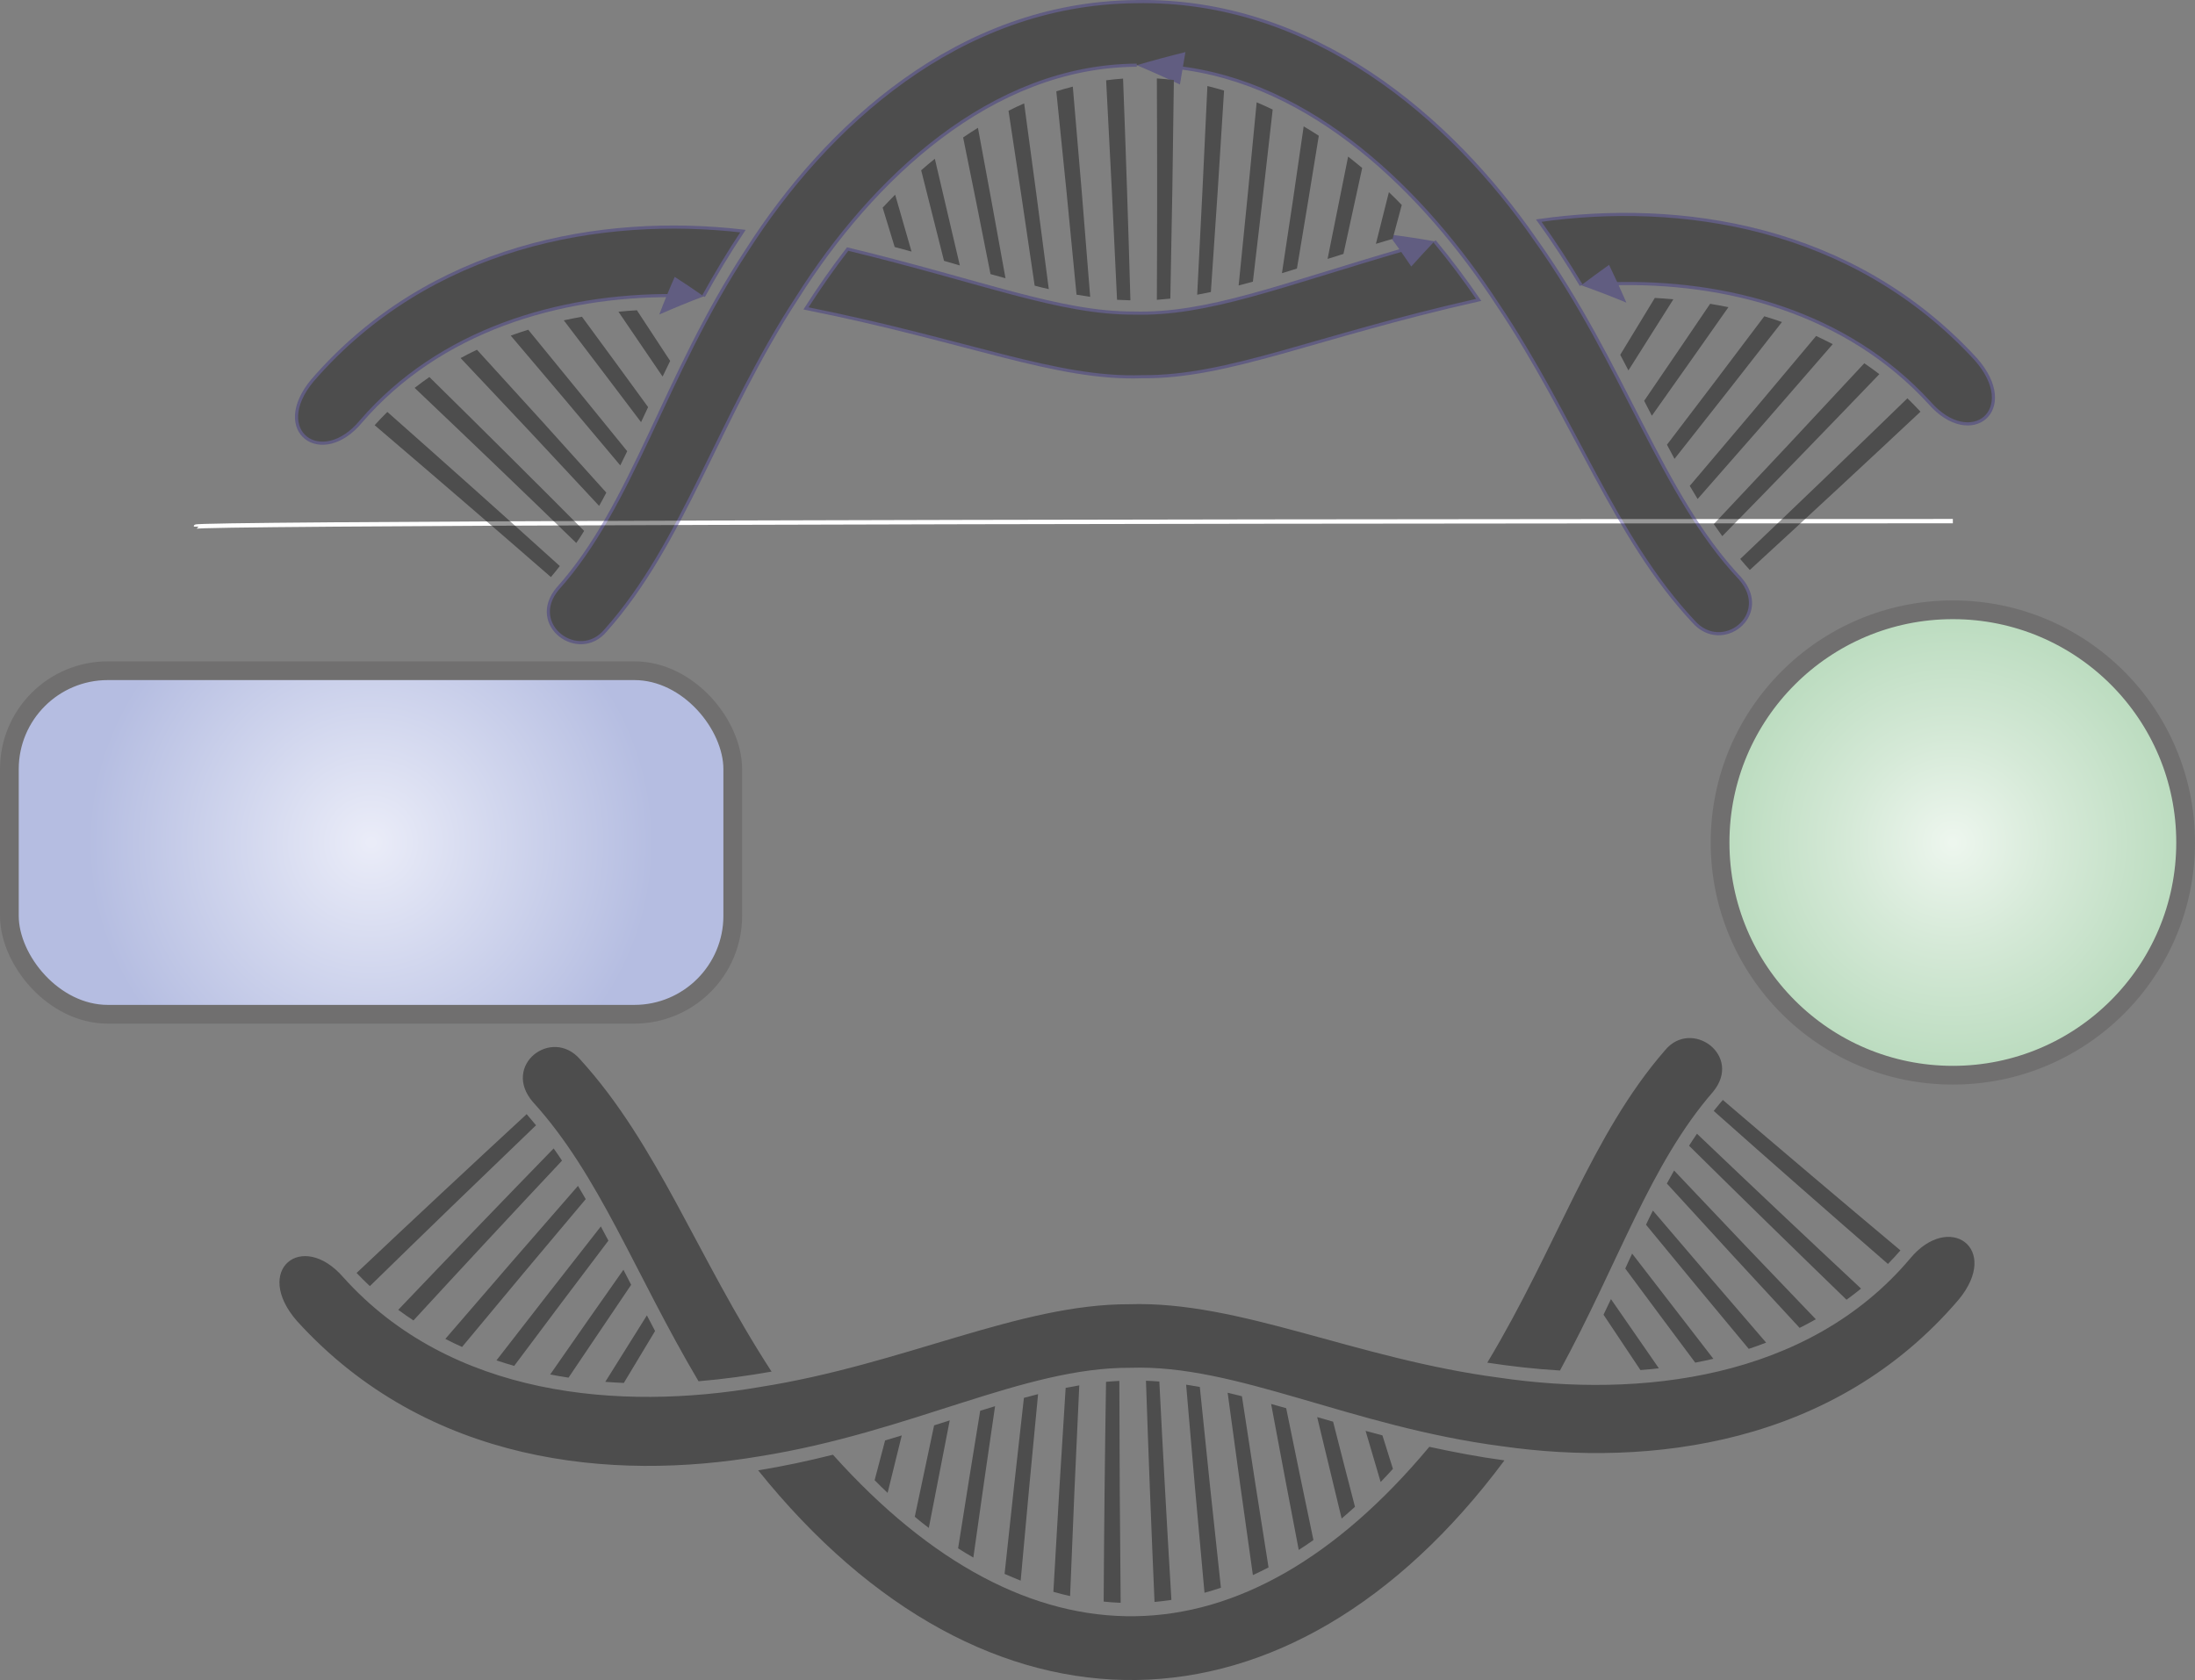 <svg xmlns="http://www.w3.org/2000/svg" xmlns:xlink="http://www.w3.org/1999/xlink" viewBox="0 0 702.69 538.01"><rect x="0" y="0" width="702.69" height="538.01" fill="#808080" stroke="none"/><defs><style>.cls-1,.cls-2{stroke:#706f6f;stroke-width:6px;}.cls-1,.cls-2,.cls-3,.cls-6{stroke-miterlimit:10;}.cls-1{fill:url(#Violet_Radial);}.cls-2{fill:url(#Green_Radial);}.cls-3,.cls-6{fill:none;}.cls-3{stroke:#fff;stroke-width:1.4px;}.cls-4{opacity:0.4;}.cls-5{fill:#010101;}.cls-6{stroke:#312783;}.cls-7{fill:#312783;}</style><radialGradient id="Violet_Radial" cx="118.79" cy="269.79" r="90.64" gradientUnits="userSpaceOnUse"><stop offset="0.01" stop-color="#eaecf8"/><stop offset="0.45" stop-color="#d2d7ee"/><stop offset="1" stop-color="#b5bde1"/></radialGradient><radialGradient id="Green_Radial" cx="625.17" cy="269.79" r="74.52" gradientUnits="userSpaceOnUse"><stop offset="0.01" stop-color="#edf6ee"/><stop offset="0.45" stop-color="#d5e9d7"/><stop offset="1" stop-color="#badbbe"/></radialGradient></defs><g id="Layer_2" data-name="Layer 2"><g id="Layer_1-2" data-name="Layer 1"><rect class="cls-1" x="3" y="214.78" width="231.58" height="110.01" rx="31.51"/><circle class="cls-2" cx="625.17" cy="269.79" r="74.52"/><path class="cls-3" d="M62.69,168.65c0-1,251.58-1.77,562.48-1.77"/><g class="cls-4"><path class="cls-5" d="M225.22,94.89C185.6,92.71,143,103.11,115.55,135,103,150.08,86.43,138.22,100,121.85,137.55,78.41,192.66,68.78,237.84,74,233.3,80.84,229.09,87.89,225.22,94.89Zm281-3.54c39.7-3.15,82.65,6.07,111.55,37.69,13.2,15.06,29.08,2.25,14.8-14-39.49-43-94.87-50.83-139.93-44.39C497.47,77.4,502,84.39,506.19,91.35Zm-47-14.07c-44.66,12.09-69.15,23.06-93.73,23-24.57.74-49.22-9.58-94.13-20.5-4.79,6.17-9.19,12.52-13.34,19,52.49,10.52,80.09,22.85,107.65,21.88,27.58.26,55.13-12.77,107.71-24.6C469,89.68,464.29,83.36,459.22,77.28Zm-95.3-56.4c46.75-1.17,86.53,34.11,112,71.44,27,38.18,39.63,78.41,66.16,106.67,9.12,10.49,25.24-2,15-13.72C531.54,158.13,520.21,117,491.57,76.8,464.46,37.59,420-.67,363.39.53c-56.6.62-98.95,40-124.25,79.57-26.73,40.61-36.41,81.49-60.66,108.47-9.66,11.64,6.86,23.62,15.41,13.3,25-28,36.18-68.13,61.44-106.74C279.21,57.38,317.21,21.15,363.92,20.88Z"/><path class="cls-6" d="M215.44,94.65c-36.6-.18-74.7,11.12-99.89,40.32C103,150.08,86.43,138.22,100,121.85,137.55,78.41,192.66,68.78,237.84,74c-4.54,6.81-8.75,13.86-12.62,20.86"/><path class="cls-7" d="M216,88.67q4.69,3,9.26,6.22-7.12,2.7-14.2,5.82Q213.34,94.68,216,88.67Z"/><path class="cls-6" d="M515.94,90.87c36.73-1.1,75.3,9.16,101.8,38.17,13.2,15.06,29.08,2.25,14.8-14-39.49-43-94.87-50.83-139.93-44.39,4.86,6.74,9.4,13.73,13.58,20.69"/><path class="cls-7" d="M520.66,96.91q-7.21-3-14.47-5.56,4.41-3.31,8.92-6.53C517.06,88.83,518.91,92.87,520.66,96.91Z"/><path class="cls-6" d="M450.11,79.71c-40.36,11.72-63.45,21.19-87.19,20.54-23.76.07-48.18-10-91.56-20.5-4.79,6.17-9.19,12.52-13.34,19,52.49,10.52,80.09,22.85,107.65,21.88,27.58.26,55.13-12.77,107.71-24.6-4.38-6.39-9.09-12.71-14.16-18.79"/><path class="cls-7" d="M444.54,75.06c4.89.61,9.78,1.34,14.68,2.22q-3.8,4-7.43,8.06Q448.31,80.15,444.54,75.06Z"/><path class="cls-6" d="M376.15,21.52c43.93,4.7,79.7,39.9,103.25,75.92,24.77,36.79,37.31,74.39,62.7,101.55,9.12,10.49,25.24-2,15-13.72C531.54,158.13,520.21,117,491.57,76.8,464.46,37.59,420-.67,363.39.53c-56.6.62-98.95,40-124.25,79.57-26.73,40.61-36.41,81.49-60.66,108.47-9.66,11.64,6.86,23.62,15.41,13.3,25-28,36.18-68.13,61.44-106.74,23.88-37.75,61.88-74,108.59-74.25"/><path class="cls-7" d="M377.73,27.06q-6.78-3.22-13.81-6.18,7.68-2.26,15.57-4.19Q378.59,21.87,377.73,27.06Z"/><path class="cls-5" d="M610.62,127.55Q584,153.43,557.1,179c1.17,1.39,2,2.36,3.07,3.52q27.45-25.2,54.63-50.68C614.29,131.3,612.83,129.69,610.62,127.55Z"/><path class="cls-5" d="M596.82,116.33q-24,25.88-48.19,51.5c.9,1.3,1.8,2.58,2.73,3.85q25.27-25.8,50.28-51.87C600.06,118.6,598.46,117.44,596.82,116.33Z"/><path class="cls-5" d="M581.4,107.59q-20.11,24.09-40.45,48c.83,1.42,1.66,2.82,2.51,4.2q21.74-24.69,43.25-49.58Q584.09,108.84,581.4,107.59Z"/><path class="cls-5" d="M564.81,101.28q-15.51,20.63-31.16,41.13c.81,1.52,1.61,3,2.42,4.52q17.28-21.84,34.39-43.81C568.59,102.46,566.7,101.85,564.81,101.28Z"/><path class="cls-5" d="M547.46,97.29q-10.51,15.55-21.11,31.06c.82,1.6,1.64,3.2,2.46,4.78q12.3-17.34,24.51-34.76Q550.4,97.77,547.46,97.29Z"/><path class="cls-5" d="M529.76,95.41q-5.52,9.12-11.07,18.21,1.34,2.5,2.62,5,7.22-11.37,14.39-22.78Q532.72,95.57,529.76,95.41Z"/><path class="cls-5" d="M445.83,76.49q1.47-5.43,2.92-10.85-2-2.09-4.12-4.1-2.07,8.26-4.16,16.55C442.25,77.55,444,77,445.83,76.49Z"/><path class="cls-5" d="M430.08,81.31q3-13.75,6-27.52c-1.48-1.24-3-2.45-4.5-3.64Q428.3,66.55,425,82.91Z"/><path class="cls-5" d="M415.19,86q3.57-21.25,7-42.53c-1.6-1-3.21-2.07-4.84-3Q414,64,410.39,87.48C412,87,413.58,86.5,415.19,86Z"/><path class="cls-5" d="M401.09,90.19q3.27-27.54,6.34-55.11-2.55-1.23-5.13-2.31-2.78,29.34-5.77,58.65Q398.8,90.84,401.09,90.19Z"/><path class="cls-5" d="M387.64,93.51q2.25-32.24,4.22-64.51c-1.76-.53-3.54-1-5.33-1.45Q385,61,383.26,94.37C384.72,94.1,386.18,93.82,387.64,93.51Z"/><path class="cls-5" d="M374.66,95.62q.73-35,1.13-70c-1.81-.22-3.62-.39-5.44-.5q.18,35.44,0,70.89C371.81,95.89,373.23,95.77,374.66,95.62Z"/><path class="cls-5" d="M361.88,96.17q-1-35.52-2.35-71c-1.82.13-3.62.31-5.42.54Q356,60.81,357.6,96C359,96.06,360.46,96.13,361.88,96.17Z"/><path class="cls-5" d="M349,95.05q-2.62-33.68-5.56-67.31-2.65.68-5.28,1.5,3.38,32.55,6.47,65.12C346.09,94.61,347.55,94.84,349,95.05Z"/><path class="cls-5" d="M335.75,92.58q-3.83-29.74-7.89-59.47c-1.69.74-3.38,1.53-5,2.36q4.29,28,8.37,56C332.71,91.88,334.23,92.24,335.75,92.58Z"/><path class="cls-5" d="M321.89,89.1q-4.33-24.1-8.82-48.17-2.4,1.49-4.74,3.09,4.46,21.87,8.76,43.75C318.7,88.22,320.3,88.67,321.89,89.1Z"/><path class="cls-5" d="M307.27,85q-4-17.1-8-34.16-2.22,1.8-4.37,3.69,3.67,14.5,7.31,29Z"/><path class="cls-5" d="M291.81,80.56q-2.61-9.12-5.24-18.22c-1.35,1.36-2.67,2.75-4,4.16q1.94,6.3,3.85,12.6C288.23,79.58,290,80.06,291.81,80.56Z"/><path class="cls-5" d="M214.54,115.58q-5.32-8.13-10.65-16.23c-2,.12-3.93.28-5.9.48q7.08,10.36,14.13,20.75Q213.31,118.09,214.54,115.58Z"/><path class="cls-5" d="M207.48,130.37q-10.54-14.5-21.18-28.94-2.91.52-5.81,1.15,12.4,16.26,24.73,32.6Z"/><path class="cls-5" d="M200.79,144.49Q185,125,169.1,105.59c-1.88.58-3.74,1.21-5.6,1.88q17.61,20.72,35.07,41.56Q199.68,146.78,200.79,144.49Z"/><path class="cls-5" d="M194.1,157.75q-20.61-23-41.41-45.75c-1.77.84-3.51,1.73-5.24,2.66Q169.74,138.21,191.8,162,193,159.89,194.1,157.75Z"/><path class="cls-5" d="M187,170q-24.64-24.75-49.54-49.26c-1.6,1.11-3.18,2.27-4.72,3.47q26,24.69,51.74,49.66C185.38,172.62,186.21,171.33,187,170Z"/><path class="cls-5" d="M124,131.91c-1.39,1.37-2.75,2.79-4.06,4.25q28.33,24.17,56.42,48.63c1-1.16,1.93-2.34,2.85-3.53Q151.73,156.44,124,131.91Z"/></g><g class="cls-4"><path class="cls-5" d="M223.62,442.31c-20.49-34.64-31.71-66-53-89.4-10.16-11.75,6-24.17,15.08-13.69,24.9,27.33,37.45,63.3,61.3,100C239.43,440.56,231.57,441.65,223.62,442.31Zm275.78-3.44c18.92-34.82,28.82-66,49-89.25C558,338,541.48,326,533,336.36c-23.49,27-34.6,63-56.87,100C483.63,437.5,491.48,438.41,499.4,438.87Zm-41.83,24.44c-59.43,71.25-128.12,72.56-190.92,2.53-7.72,1.94-15.65,3.66-23.93,5,73,90.89,170.22,89.2,238.9-3.19C473.4,466.55,465.36,465,457.57,463.31ZM361.81,438c34.07-1.16,70.43,18.81,119.13,25.14,47,6.69,106.29-.26,146.12-47,13.53-16.43-3.14-28.19-15.6-13.08-32.75,38.8-86.78,44.69-131.44,38.12-46.25-6.09-83.12-24.64-118.47-23.53-35.37-.11-72.11,19.25-118.35,26.52-44.69,7.68-98.88,3.26-133.34-35.19-13.19-15.12-29-2.3-14.83,14,41.9,46.18,101.33,51.31,148.18,43.36C291.75,458.6,327.72,437.82,361.81,438Z"/><path class="cls-5" d="M548.62,355.75q27.75,24.66,55.77,49c1.6-1.64,2.68-2.85,4-4.34q-28.56-23.94-56.85-48.17C551.14,352.68,550.06,353.93,548.62,355.75Z"/><path class="cls-5" d="M540.72,366.89q25.08,24.78,50.41,49.32,2.37-1.71,4.65-3.57-26.4-24.66-52.53-49.59C542.39,364.32,541.54,365.59,540.72,366.89Z"/><path class="cls-5" d="M533.62,379q21.15,23.2,42.5,46.22,2.63-1.32,5.18-2.76-22.8-23.72-45.37-47.63C535.15,376.24,534.38,377.64,533.62,379Z"/><path class="cls-5" d="M526.94,392.19q16.37,19.94,32.89,39.75,2.8-.92,5.56-2-18.2-21.08-36.24-42.28Q528,389.91,526.94,392.19Z"/><path class="cls-5" d="M520.3,406.22q11.16,15.09,22.4,30.13,2.92-.56,5.8-1.23-13-16.8-26-33.68C521.79,403,521,404.62,520.3,406.22Z"/><path class="cls-5" d="M513.34,421q5.89,8.87,11.82,17.73c2-.16,3.93-.34,5.89-.57q-7.68-11.06-15.33-22.15C514.94,417.63,514.14,419.29,513.34,421Z"/><path class="cls-5" d="M445.92,470.37l-3.36-10.72q-2.71-.72-5.39-1.45,2.4,8.19,4.82,16.37Q444,472.49,445.92,470.37Z"/><path class="cls-5" d="M433.77,482.52q-3.54-13.62-7-27.26l-5.1-1.47q3.88,16.24,7.83,32.48Q431.66,484.43,433.77,482.52Z"/><path class="cls-5" d="M420.47,493.17q-4.43-21.1-8.72-42.23l-4.82-1.35q4.35,23.39,8.84,46.74C417.36,495.31,418.93,494.25,420.47,493.17Z"/><path class="cls-5" d="M406.1,501.93q-4.37-27.39-8.52-54.82c-1.53-.39-3.06-.76-4.57-1.11q3.93,29.21,8.08,58.38C402.78,503.6,404.45,502.79,406.1,501.93Z"/><path class="cls-5" d="M390.85,508.43q-3.51-32.13-6.75-64.29c-1.47-.27-2.93-.51-4.38-.73q2.79,33.33,5.88,66.63Q388.26,509.32,390.85,508.43Z"/><path class="cls-5" d="M375,512.33q-2.1-35-3.86-69.93c-1.43-.11-2.86-.2-4.28-.25q1.2,35.42,2.74,70.84Q372.29,512.74,375,512.33Z"/><path class="cls-5" d="M358.76,513.26q-.37-35.53-.42-71.06-2.13.1-4.26.3-.56,35.19-.76,70.37C355.13,513.06,356.94,513.19,358.76,513.26Z"/><path class="cls-5" d="M342.57,511.1q1.32-33.74,2.94-67.47c-1.45.24-2.9.51-4.36.8q-2.1,32.64-3.93,65.31Q339.88,510.51,342.57,511.1Z"/><path class="cls-5" d="M326.75,506.16q2.67-29.87,5.57-59.72c-1.5.37-3,.77-4.53,1.19Q324.6,475.77,321.6,504C323.3,504.73,325,505.47,326.75,506.16Z"/><path class="cls-5" d="M311.6,498.77q3.39-24.24,6.95-48.47-2.35.7-4.76,1.46-3.6,22-7.07,44.06Q309.12,497.35,311.6,498.77Z"/><path class="cls-5" d="M297.34,489.28q3.32-17.22,6.7-34.44l-5,1.6q-3.13,14.63-6.19,29.26Q295,487.53,297.34,489.28Z"/><path class="cls-5" d="M284.15,478.06q2.25-9.21,4.53-18.4c-1.76.53-3.53,1.07-5.33,1.6L280,474C281.34,475.36,282.73,476.72,284.15,478.06Z"/><path class="cls-5" d="M199.71,442.85q5-8.33,10-16.63c-.88-1.67-1.76-3.34-2.62-5q-6.67,10.62-13.32,21.28Q196.74,442.73,199.71,442.85Z"/><path class="cls-5" d="M182,441.16q10-14.9,20.05-29.73l-2.47-4.82q-11.78,16.74-23.45,33.54Q179.07,440.71,182,441.16Z"/><path class="cls-5" d="M164.61,437.39q15-20.1,30.16-40.11c-.81-1.53-1.61-3-2.42-4.54q-16.78,21.38-33.42,42.89C160.81,436.26,162.71,436.85,164.61,437.39Z"/><path class="cls-5" d="M147.92,431.33q19.7-23.76,39.59-47.34c-.82-1.43-1.64-2.84-2.48-4.24q-21.34,24.42-42.46,49C144.33,429.67,146.12,430.53,147.92,431.33Z"/><path class="cls-5" d="M132.36,422.84q23.65-25.71,47.56-51.18-1.32-2-2.68-3.9-25,25.71-49.75,51.68Q129.89,421.21,132.36,422.84Z"/><path class="cls-5" d="M171.6,360.34q-1.47-1.8-3-3.56-27.36,25.28-54.44,50.85c1.38,1.45,2.8,2.86,4.24,4.22Q144.86,386,171.6,360.34Z"/></g></g></g></svg>